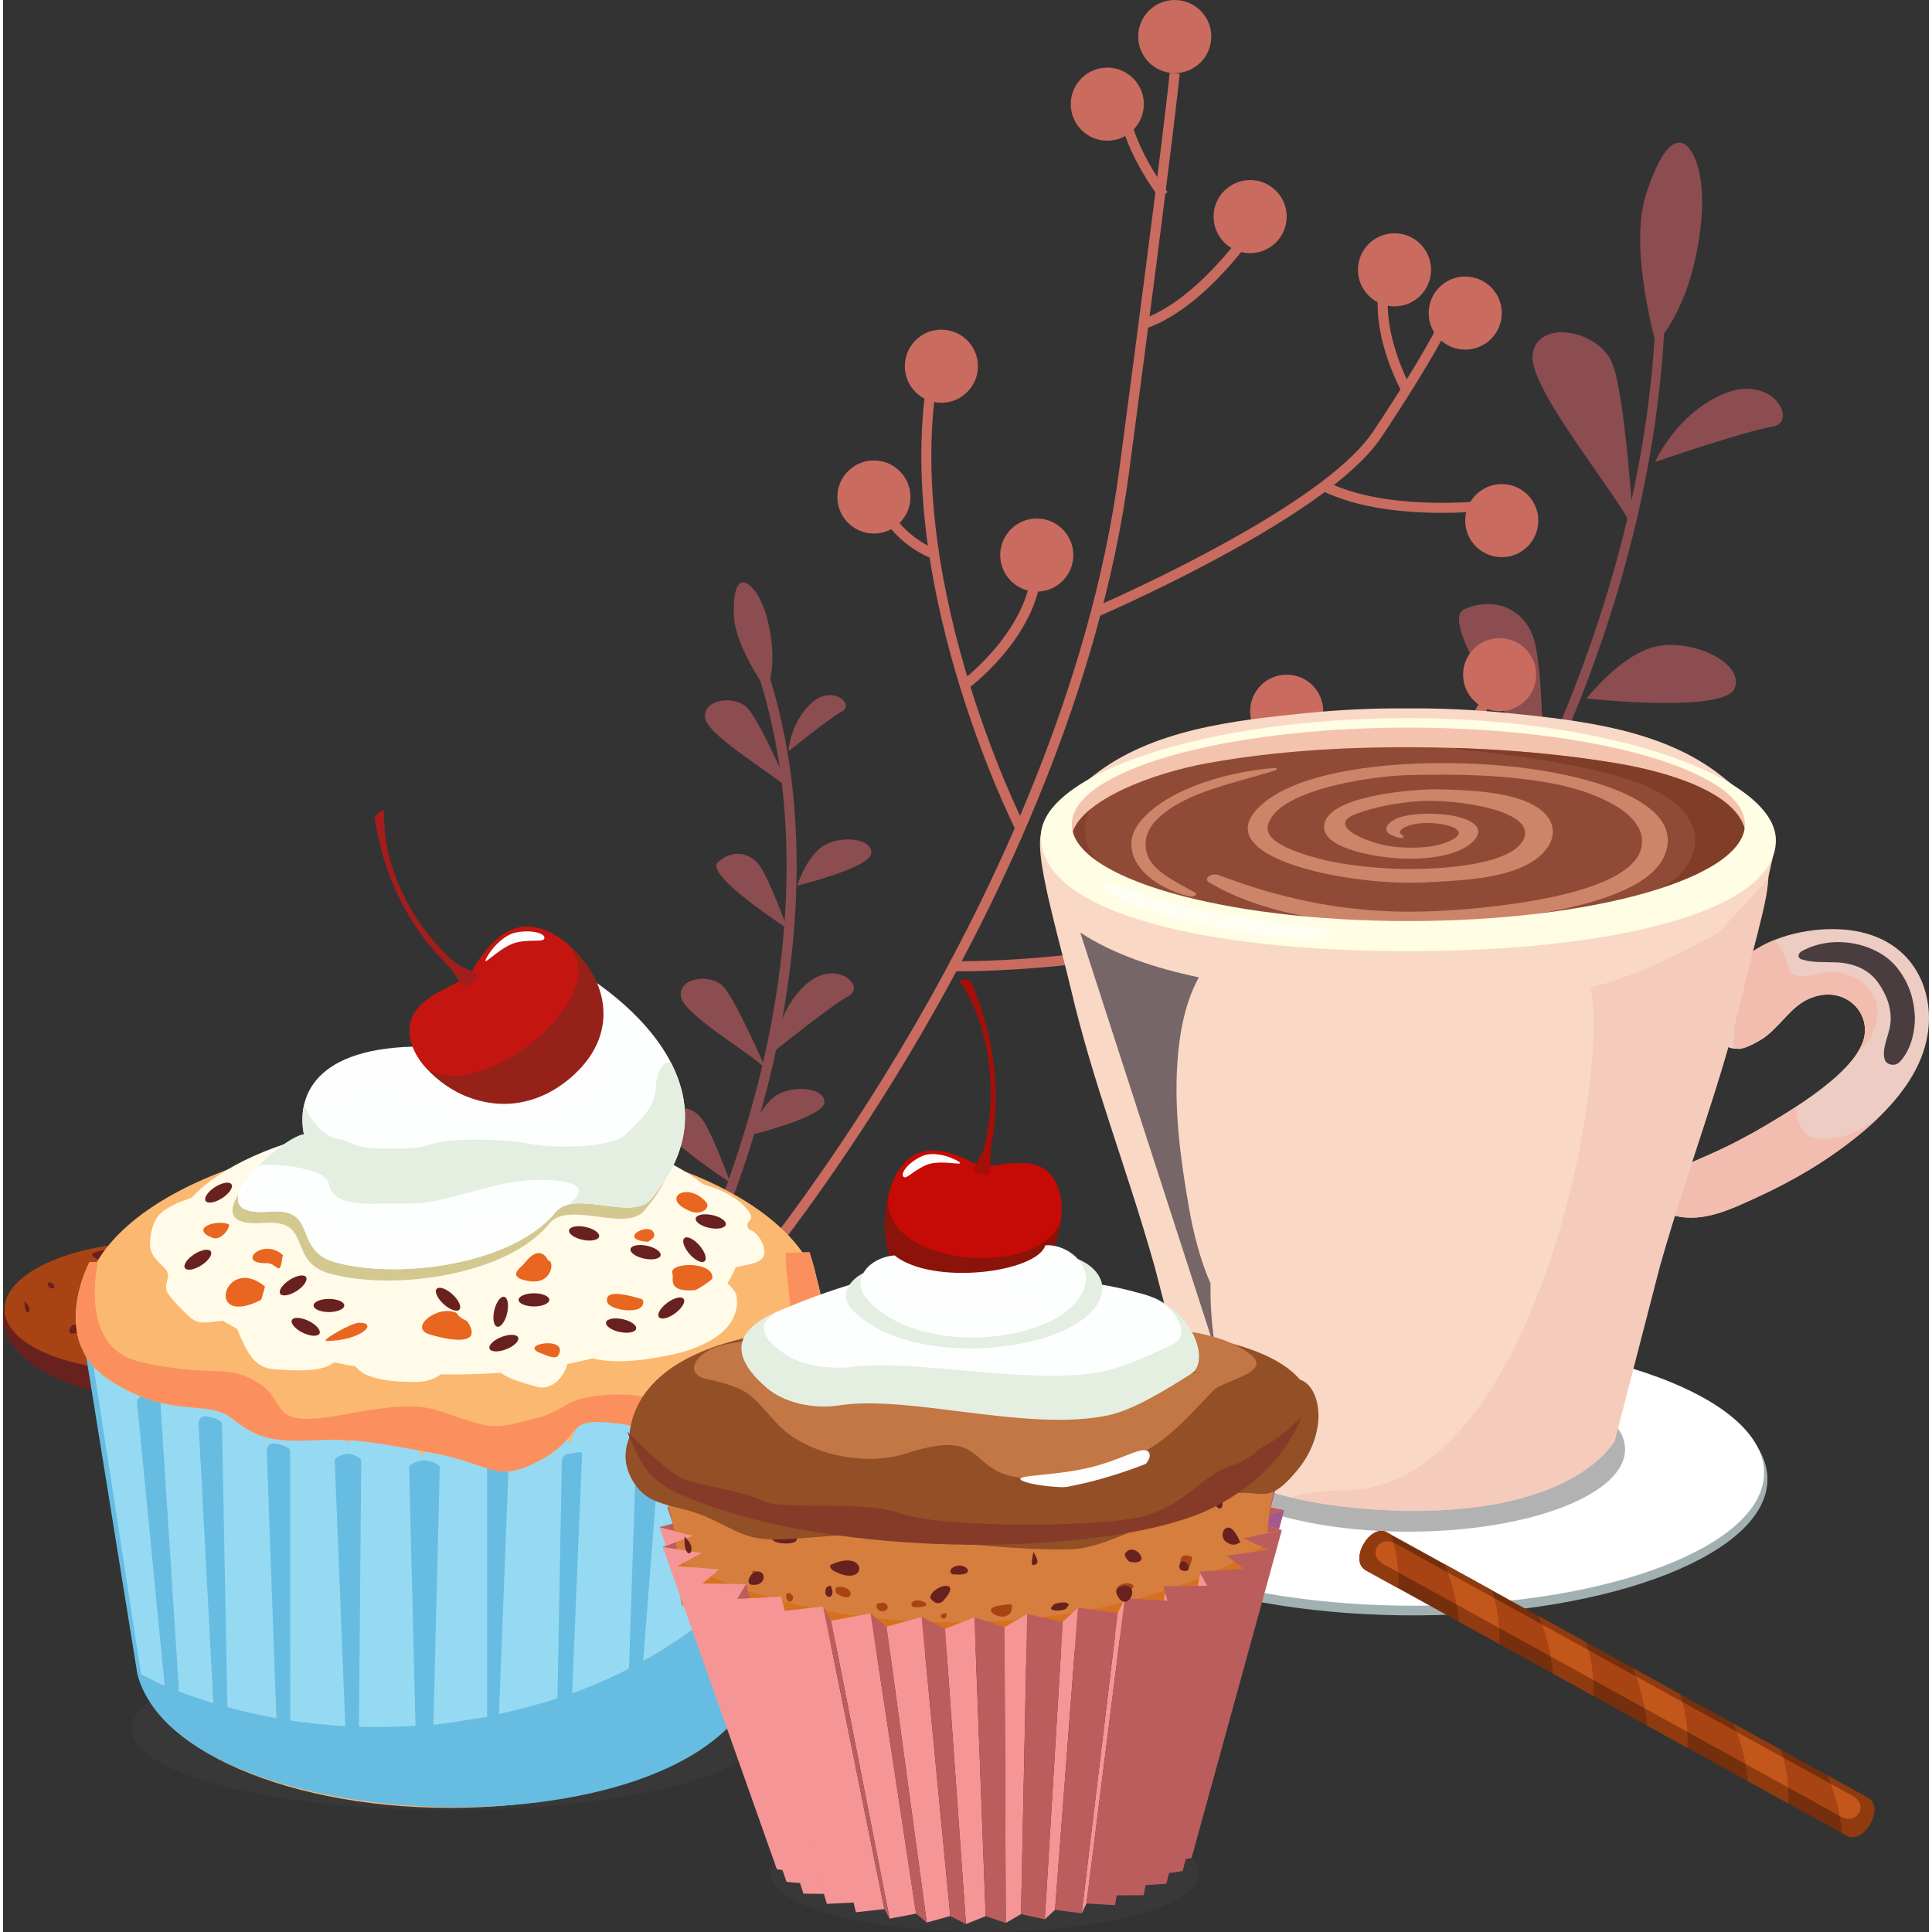 <?xml version="1.0" encoding="UTF-8"?>
<!DOCTYPE svg PUBLIC "-//W3C//DTD SVG 1.1//EN" "http://www.w3.org/Graphics/SVG/1.1/DTD/svg11.dtd">
<!-- Creator: CorelDRAW X8 -->
<svg xmlns="http://www.w3.org/2000/svg" xml:space="preserve" width="187px" height="187px" version="1.1" style="shape-rendering:geometricPrecision; text-rendering:geometricPrecision; image-rendering:optimizeQuality; fill-rule:evenodd; clip-rule:evenodd"
viewBox="0 0 804579 807153"
 xmlns:xlink="http://www.w3.org/1999/xlink">
 <rect x="0" y="0" width="804579" height="807153" fill="#333333" stroke="none"/>
 <defs>
  <style type="text/css">
   <![CDATA[
    .fil22 {fill:#67BCE2}
    .fil19 {fill:#69211F}
    .fil42 {fill:#752F0C}
    .fil41 {fill:#853B28}
    .fil49 {fill:#8C130A}
    .fil43 {fill:#903B0F}
    .fil39 {fill:#934F26}
    .fil46 {fill:#952118}
    .fil23 {fill:#95DAF2}
    .fil48 {fill:#A31D1D}
    .fil34 {fill:#A3598C}
    .fil50 {fill:#A50F08}
    .fil20 {fill:#A84413}
    .fil33 {fill:#BC5D5D}
    .fil44 {fill:#C3561A}
    .fil40 {fill:#C37744}
    .fil47 {fill:#C41511}
    .fil45 {fill:#C60A05}
    .fil35 {fill:#CF7070}
    .fil26 {fill:#D4C891}
    .fil36 {fill:#D6721F}
    .fil37 {fill:#D67E3D}
    .fil38 {fill:#E4622F}
    .fil28 {fill:#E4EFE2}
    .fil30 {fill:#E8661F}
    .fil32 {fill:#F69595}
    .fil21 {fill:#FBB870}
    .fil29 {fill:#FDFDFD}
    .fil27 {fill:#FDFFFF}
    .fil25 {fill:#FFFBE8}
    .fil9 {fill:#493D3F;fill-rule:nonzero}
    .fil18 {fill:#776667;fill-rule:nonzero}
    .fil11 {fill:#793823;fill-rule:nonzero}
    .fil0 {fill:#8C4D50;fill-rule:nonzero}
    .fil12 {fill:#904B36;fill-rule:nonzero}
    .fil3 {fill:#A1B1B1;fill-rule:nonzero}
    .fil1 {fill:#CA6B60;fill-rule:nonzero}
    .fil15 {fill:#CC8569;fill-rule:nonzero}
    .fil6 {fill:#EDCDC3;fill-rule:nonzero}
    .fil7 {fill:#F2BDAF;fill-rule:nonzero}
    .fil10 {fill:#F4C3AE;fill-rule:nonzero}
    .fil8 {fill:#F9D8C6;fill-rule:nonzero}
    .fil31 {fill:#FB905E;fill-rule:nonzero}
    .fil24 {fill:#FBB870;fill-rule:nonzero}
    .fil16 {fill:#FFFDE4;fill-rule:nonzero}
    .fil4 {fill:white;fill-rule:nonzero}
    .fil2 {fill:#3F3F41;fill-opacity:0.4}
    .fil5 {fill:#3F3F41;fill-rule:nonzero;fill-opacity:0.4}
    .fil13 {fill:#793823;fill-rule:nonzero;fill-opacity:0.502}
    .fil51 {fill:#F2BDAF;fill-rule:nonzero;fill-opacity:0.502}
    .fil17 {fill:white;fill-rule:nonzero;fill-opacity:0.502}
    .fil14 {fill:#793823;fill-rule:nonzero;fill-opacity:0.702}
   ]]>
  </style>
 </defs>
 <g id="图层_x0020_1">
  <g id="_1957827207760">
   <g>
    <g>
     <path class="fil0" d="M480700 553671c519,-473 52577,-48359 104655,-124678 30596,-44833 55224,-90577 73205,-135964 22491,-56780 34586,-113158 35944,-167567l-3831 -92c-3053,122205 -60648,231344 -108426,301384 -51830,75973 -103618,123614 -104132,124088l2585 2829z"/>
    </g>
    <g>
     <g>
      <path class="fil0" d="M643357 320068c0,0 -45642,-59976 -32840,-65578 12807,-5602 25457,117 29186,13052 3725,12934 3654,52526 3654,52526z"/>
     </g>
     <g>
      <path class="fil0" d="M536254 487747c0,0 -45642,-59976 -32835,-65583 12807,-5602 25457,117 29181,13057 3730,12934 3654,52526 3654,52526z"/>
     </g>
     <g>
      <path class="fil0" d="M661547 291813c0,0 57935,6335 61909,-4310 3974,-10645 -17447,-20465 -32325,-17544 -14879,2920 -29584,21854 -29584,21854z"/>
     </g>
     <g>
      <path class="fil0" d="M562901 458902c0,0 57935,6334 61909,-4310 3974,-10640 -17448,-20460 -32326,-17539 -14878,2915 -29583,21849 -29583,21849z"/>
     </g>
     <g>
      <path class="fil0" d="M681254 222577c-992,-9358 -44039,-59147 -42268,-74350 1771,-15204 27553,-10396 33221,3348 5669,13743 9047,71002 9047,71002z"/>
     </g>
     <g>
      <path class="fil0" d="M591365 416394c-993,-9357 -44039,-59146 -42269,-74350 1771,-15204 27553,-10400 33222,3343 5668,13744 9047,71007 9047,71007z"/>
     </g>
     <g>
      <path class="fil0" d="M690169 193003c0,0 37740,-12990 48929,-14710 11194,-1720 346,-22174 -19819,-13937 -20160,8233 -29110,28647 -29110,28647z"/>
     </g>
     <g>
      <path class="fil0" d="M601597 405017c0,0 52567,-18094 68158,-20491 15580,-2396 473,-30886 -27609,-19412 -28088,11469 -40549,39903 -40549,39903z"/>
     </g>
     <g>
      <path class="fil0" d="M690525 143652c0,0 -11245,-39749 -4305,-61909 6941,-22159 14996,-28377 20598,-15570 5602,12807 2651,36346 -2860,52867 -5510,16522 -13433,24612 -13433,24612z"/>
     </g>
    </g>
   </g>
   <g>
    <g>
     <path class="fil0" d="M288434 538732l-3714 -1949c173,-341 17890,-34392 30361,-82975 11480,-44741 20745,-111316 -335,-174436l3979 -1328c21416,64122 12033,131598 391,176909 -12598,49031 -30504,83438 -30682,83779z"/>
    </g>
    <g>
     <g>
      <path class="fil0" d="M327644 387915c0,0 -34615,-22338 -29074,-27599 5536,-5261 13102,-4676 17427,1282 4320,5954 11647,26317 11647,26317z"/>
     </g>
     <g>
      <path class="fil0" d="M303791 494026c0,0 -34616,-22338 -29075,-27599 5541,-5261 13108,-4676 17427,1277 4320,5959 11648,26322 11648,26322z"/>
     </g>
     <g>
      <path class="fil0" d="M331740 370004c0,0 30958,-7520 31019,-13728 61,-6208 -12777,-7271 -19880,-3002 -7104,4264 -11139,16730 -11139,16730z"/>
     </g>
     <g>
      <path class="fil0" d="M312120 474243c0,0 30962,-7521 31023,-13734 61,-6207 -12776,-7271 -19880,-3002 -7103,4264 -11143,16736 -11143,16736z"/>
     </g>
     <g>
      <path class="fil0" d="M328988 330753c-2249,-4620 -33639,-22205 -35557,-30346 -1918,-8147 12227,-10472 17697,-4463 5470,6010 17860,34809 17860,34809z"/>
     </g>
     <g>
      <path class="fil0" d="M318842 447097c-2249,-4625 -33639,-22205 -35557,-30352 -1919,-8141 12227,-10471 17697,-4457 5470,6009 17860,34809 17860,34809z"/>
     </g>
     <g>
      <path class="fil0" d="M328067 313896c0,0 16979,-13698 22414,-16664 5434,-2967 -3949,-11459 -12782,-3476 -8828,7984 -9632,20140 -9632,20140z"/>
     </g>
     <g>
      <path class="fil0" d="M321986 439347c0,0 23651,-19081 31217,-23212 7566,-4132 -5501,-15962 -17799,-4844 -12298,11123 -13418,28056 -13418,28056z"/>
     </g>
     <g>
      <path class="fil0" d="M319071 288465c0,0 -13179,-18339 -13734,-31024 -554,-12680 2427,-17371 7689,-11830 5266,5536 8126,18186 8370,27706 239,9515 -2325,15148 -2325,15148z"/>
     </g>
    </g>
   </g>
   <g>
    <g>
     <path class="fil1" d="M315697 531776l-3226 -2687c326,-392 33033,-39877 68168,-100361 32397,-55767 73551,-141306 85625,-232122 18812,-141449 21112,-165969 21132,-166198l4182 376c-20,234 -2315,24704 -21151,166377 -12172,91528 -53595,177631 -86201,233745 -35313,60774 -68203,100473 -68529,100870z"/>
    </g>
    <g>
     <path class="fil1" d="M478395 136915l-1461 -3933c24811,-9225 46584,-43265 46797,-43606l3547 2244c-916,1450 -22760,35582 -48883,45295z"/>
    </g>
    <g>
     <path class="fil1" d="M483173 82817c-692,-906 -16924,-22343 -16924,-39302l4193 0c0,15534 15901,36544 16063,36753l-3332 2549z"/>
    </g>
    <g>
     <path class="fil1" d="M456795 257894l-1649 -3862c596,-254 60037,-25797 95512,-52592 10172,-7678 17453,-14766 21651,-21061 21900,-32875 27960,-46160 28016,-46288l3832 1715c-245,539 -6198,13642 -28357,46899 -4458,6691 -12065,14120 -22613,22083 -35882,27110 -95792,52847 -96392,53106z"/>
    </g>
    <g>
     <path class="fil1" d="M601170 214262c-15626,0 -35119,-1842 -50176,-9265l1858 -3766c24245,11958 61023,8752 71714,7485 2274,-265 2671,1267 2742,1745 107,758 -40,2087 -2254,2453 -615,102 -1806,300 -3653,626l-46 -255c-4869,468 -11998,977 -20185,977z"/>
    </g>
    <g>
     <path class="fil1" d="M584419 163766c-661,-1170 -16099,-28896 -7637,-51773l3938 1460c-7795,21066 7200,47978 7353,48242l-3654 2071z"/>
    </g>
    <g>
     <path class="fil1" d="M422938 346507c-540,-1069 -54068,-107582 -35338,-196540l4106 865c-18425,87523 34437,192713 34972,193767l-3740 1908z"/>
    </g>
    <g>
     <path class="fil1" d="M403836 287142l-2524 -3348c306,-234 30606,-23427 28449,-51738l4188 -315c2325,30616 -28790,54403 -30113,55401z"/>
    </g>
    <g>
     <path class="fil1" d="M389813 233918c-840,-234 -20714,-6014 -28011,-30199l4020 -1211c6635,21997 24932,27319 25115,27370l-1124 4040z"/>
    </g>
    <g>
     <path class="fil1" d="M398921 405790c-2147,0 -3348,-30 -3450,-30l107 -4198c946,25 94530,2066 155299,-33201 14029,-8141 25370,-17733 33710,-28520 31217,-40355 34539,-50445 34677,-52816 -255,71 -550,183 -779,300l-1954 -3709c1817,-967 4488,-1451 6020,366 1781,2122 5495,6533 -34646,58429 -8671,11214 -20425,21167 -34921,29583 -55106,31980 -136402,33796 -154063,33796z"/>
    </g>
    <g>
     <path class="fil1" d="M594560 388052c-16211,0 -32982,-3831 -44202,-16481l3140 -2783c25950,29263 87320,6564 87935,6330l1481 3923c-1567,595 -24337,9011 -48354,9011z"/>
    </g>
    <g>
     <path class="fil1" d="M502681 392306l-2193 -3577c351,-214 35155,-22037 37409,-60734 1384,-23701 -1028,-27975 -1699,-28692 -143,91 -326,254 -438,391l-3297 -2595c839,-1078 2859,-2671 5124,-1821 3109,1165 6070,5999 4498,32962 -2382,40925 -37893,63140 -39404,64066z"/>
    </g>
    <g>
     <g>
      <path class="fil1" d="M504767 15270c0,8431 -6838,15270 -15270,15270 -8431,0 -15270,-6839 -15270,-15270 0,-8431 6839,-15270 15270,-15270 8432,0 15270,6839 15270,15270z"/>
     </g>
     <g>
      <path class="fil1" d="M476594 43515c0,8431 -6839,15270 -15270,15270 -8432,0 -15270,-6839 -15270,-15270 0,-8431 6838,-15270 15270,-15270 8431,0 15270,6839 15270,15270z"/>
     </g>
     <g>
      <path class="fil1" d="M536269 90495c0,8431 -6839,15270 -15270,15270 -8431,0 -15270,-6839 -15270,-15270 0,-8431 6839,-15265 15270,-15265 8431,0 15270,6834 15270,15265z"/>
     </g>
     <g>
      <path class="fil1" d="M407271 152994c0,8432 -6839,15270 -15270,15270 -8431,0 -15270,-6838 -15270,-15270 0,-8431 6839,-15265 15270,-15265 8431,0 15270,6834 15270,15265z"/>
     </g>
     <g>
      <path class="fil1" d="M379082 207632c0,8432 -6839,15270 -15270,15270 -8431,0 -15265,-6838 -15265,-15270 0,-8431 6834,-15265 15265,-15265 8431,0 15270,6834 15270,15265z"/>
     </g>
     <g>
      <path class="fil1" d="M447122 231898c0,8432 -6838,15270 -15270,15270 -8431,0 -15265,-6838 -15265,-15270 0,-8431 6834,-15270 15265,-15270 8432,0 15270,6839 15270,15270z"/>
     </g>
     <g>
      <path class="fil1" d="M596580 112726c0,8426 -6838,15265 -15270,15265 -8431,0 -15270,-6839 -15270,-15265 0,-8432 6839,-15270 15270,-15270 8432,0 15270,6838 15270,15270z"/>
     </g>
     <g>
      <path class="fil1" d="M626123 130799c0,8432 -6839,15270 -15270,15270 -8431,0 -15265,-6838 -15265,-15270 0,-8431 6834,-15265 15265,-15265 8431,0 15270,6834 15270,15265z"/>
     </g>
     <g>
      <path class="fil1" d="M641393 217509c0,8426 -6839,15264 -15270,15264 -8432,0 -15270,-6838 -15270,-15264 0,-8432 6838,-15270 15270,-15270 8431,0 15270,6838 15270,15270z"/>
     </g>
     <g>
      <path class="fil1" d="M640497 281865c0,8431 -6839,15270 -15270,15270 -8431,0 -15265,-6839 -15265,-15270 0,-8431 6834,-15265 15265,-15265 8431,0 15270,6834 15270,15265z"/>
     </g>
     <g>
      <path class="fil1" d="M551539 297135c0,8431 -6839,15270 -15270,15270 -8431,0 -15270,-6839 -15270,-15270 0,-8431 6839,-15270 15270,-15270 8431,0 15270,6839 15270,15270z"/>
     </g>
     <g>
      <path class="fil1" d="M657446 378023c0,8427 -6838,15270 -15270,15270 -8431,0 -15270,-6843 -15270,-15270 0,-8431 6839,-15270 15270,-15270 8432,0 15270,6839 15270,15270z"/>
     </g>
    </g>
   </g>
   <path class="fil2" d="M499735 782679c0,13514 -40080,24474 -89523,24474 -49443,0 -89528,-10960 -89528,-24474 0,-13520 40085,-24475 89528,-24475 49443,0 89523,10955 89523,24475z"/>
   <path class="fil2" d="M318592 722271c0,18765 -59309,33979 -132473,33979 -73169,0 -132478,-15214 -132478,-33979 0,-18766 59309,-33975 132478,-33975 73164,0 132473,15209 132473,33975z"/>
   <g>
    <g>
     <path class="fil3" d="M440808 618597c1190,31471 68478,56678 150307,56277 81820,-392 147174,-26241 145988,-57712 -1191,-31476 -68473,-56678 -150302,-56276 -81820,392 -147179,26235 -145993,57711z"/>
     <path class="fil4" d="M442695 615885c1161,30743 67695,55340 148604,54948 80908,-391 145555,-25624 144395,-56368 -1166,-30738 -67695,-55345 -148603,-54953 -80909,397 -145556,25630 -144396,56373z"/>
     <path class="fil5" d="M496265 605887c722,19035 41907,34259 91986,34015 50079,-244 90093,-15860 89375,-34891 -717,-19025 -41902,-34259 -91981,-34015 -50083,245 -90098,15866 -89380,34891z"/>
    </g>
    <g>
     <g>
      <path class="fil6" d="M803943 432743c-2188,12832 -10248,24388 -20710,34447 -6345,6091 -13565,11647 -20923,16619 -1175,783 -2360,1572 -3556,2330 -3491,2239 -7093,4371 -10757,6381 -1201,666 -2412,1323 -3623,1959 -1277,666 -2559,1333 -3852,1989 -1251,626 -2518,1252 -3770,1852 -1282,626 -2575,1227 -3867,1822 -214,107 -412,204 -626,295 -10670,4905 -21762,10167 -33231,7648 -8116,-1771 -10090,-9261 -4305,-15041 10,-31 25,-31 51,-56 722,-931 1496,-1827 2371,-2676 1521,-1334 3933,-2855 5948,-3705 3674,-1547 7337,-3175 10981,-4788 7953,-3541 15600,-7622 22973,-12003 1359,-814 2850,-1705 4422,-2666 733,-438 1481,-906 2239,-1374 478,-305 972,-611 1465,-916 789,-494 1572,-1002 2387,-1521 66,-41 132,-82 198,-123 478,-315 972,-625 1465,-941l0 -15c9678,-6345 20282,-14380 25427,-22389 748,-1144 1373,-2289 1852,-3439 269,-570 478,-1145 651,-1715 97,-295 188,-590 254,-880 67,-280 133,-560 189,-840 2198,-11688 -10248,-22373 -24332,-15143 -7226,3710 -11780,12314 -19046,16634 -224,132 -493,295 -799,468 -3689,2102 -6676,3079 -9062,3185 -13565,652 -6956,-27161 789,-35740 132,-147 264,-295 397,-427 3877,-3933 8904,-6996 14420,-9225 6981,-2809 14751,-4300 21961,-4544 33557,-1145 45692,23030 42019,44538z"/>
     </g>
     <g>
      <path class="fil7" d="M783233 467190c-6345,6091 -13565,11647 -20923,16619 -1175,783 -2360,1572 -3556,2330 -3491,2239 -7093,4371 -10757,6381 -1201,666 -2412,1323 -3623,1959 -1277,666 -2559,1333 -3852,1989 -1251,626 -2518,1252 -3770,1852 -1282,626 -2575,1227 -3867,1822 -214,107 -412,204 -626,295 -10670,4905 -21762,10167 -33231,7648 -8116,-1771 -10090,-9261 -4305,-15041 10,-31 25,-31 51,-56 722,-931 1496,-1827 2371,-2676 1521,-1334 3933,-2855 5948,-3705 3674,-1547 7337,-3175 10981,-4788 7953,-3541 15600,-7622 22973,-12003 1359,-814 2850,-1705 4422,-2666 733,-453 1481,-906 2239,-1374 478,-305 972,-611 1465,-916 789,-494 1572,-1002 2387,-1521 66,-41 132,-82 198,-123 478,-315 972,-636 1465,-956l0 15c-147,3531 586,6874 2611,9673 911,1267 1949,2213 3093,2916 3985,1109 8834,1012 13739,-11 4879,-1720 9983,-4666 14567,-7663z"/>
     </g>
     <g>
      <path class="fil7" d="M774650 439871c-16,16 -26,26 -41,41 763,-1160 1399,-2320 1893,-3480 254,-570 478,-1145 651,-1715 97,-295 188,-590 254,-880 67,-280 133,-560 189,-840 2198,-11688 -10248,-22373 -24332,-15143 -7226,3710 -11780,12314 -19046,16634 -224,132 -493,295 -799,468 -2305,1359 -6742,3781 -9062,3185 -117,-15 -224,-56 -331,-96 -2264,-957 -641,-4570 -773,-6437 -519,-7449 -641,-13962 717,-21625 362,-1974 591,-4758 1176,-7582 132,-147 264,-295 397,-427 3877,-3933 8904,-6996 14420,-9225 2401,2056 3836,5414 4625,7678 1481,4239 1038,7500 7821,7393 4065,-66 7993,-1928 12125,-1770 8238,305 14675,4971 17448,11046 3007,6544 -56,17194 -7332,22775z"/>
     </g>
     <g>
      <path class="fil8" d="M737470 367114c-321,5180 -1440,10380 -2651,15377 -2478,10314 -5318,20587 -7730,30926 -9260,39445 -22744,72748 -34926,115672l-18841 72783c0,0 -14899,29385 -84099,29385 0,0 -26709,269 -51133,-5597 -17244,-4132 -33353,-11312 -38167,-23788l-18842 -72783c-12181,-42924 -25665,-76227 -34915,-115672 -2422,-10339 -5262,-20612 -7740,-30926 -1852,-7704 -6182,-25213 -5052,-33074 1959,-13621 11275,-16751 22124,-25350 24464,-19376 58927,-23116 88866,-26143 14034,-1425 28149,-2076 42258,-1975 14110,-101 28235,550 42269,1975 29944,3027 64392,6767 88856,26143 10849,8599 20165,15728 22124,29344 397,2758 -2213,10905 -2401,13703z"/>
     </g>
     <g>
      <path class="fil9" d="M751310 397476c13672,-7678 31705,-3160 39571,6340 4854,5856 7276,12517 7765,19936 402,6146 -1272,14807 -6386,19997 -1954,1984 -5424,1048 -6091,-947 -1516,-4554 1695,-10125 2280,-14878 809,-6462 -1562,-12517 -5307,-17671 -3669,-5053 -9754,-7847 -17066,-8187 -5216,-240 -10080,264 -14894,-1329 -1577,-524 -1267,-2478 128,-3261z"/>
     </g>
     <g>
      <g>
       <g>
        <g>
         <path class="fil10" d="M734880 344303c686,3420 5098,8737 3617,11571 -600,1165 -8477,-2117 -9042,-3312 -2310,-4875 -4930,-9348 -12272,-13087 -8004,-4081 -19163,-6630 -30021,-8513 -24541,-4259 -51499,-5653 -77439,-6223 -30158,-667 -59146,432 -88073,4936 -15606,2427 -30494,5927 -44415,10049 -6661,1974 -12762,4289 -17845,7139 -4966,2788 -5271,5739 -5633,9189 -234,2310 -9179,3643 -11662,1308 0,0 -17570,-55223 156958,-55223 0,0 128276,4661 135827,42166z"/>
        </g>
        <path class="fil11" d="M468030 329949c10355,-4788 23406,-8492 34453,-10537 24495,-4519 51351,-6559 76975,-6763 32382,-259 63161,1517 93803,6569 23090,3806 50007,12192 54342,27248 4224,14705 -12832,25635 -32951,33257 -36158,13703 -84659,18776 -127334,16923 -24119,-1043 -47866,-4416 -69033,-11194 -16975,-5449 -34438,-11891 -45143,-21355 -15026,-13291 -3735,-25533 14888,-34148z"/>
        <path class="fil12" d="M468630 329441c10360,-4789 22806,-8437 33853,-10472 24495,-4529 51351,-6569 76975,-6768 32382,-264 63161,1512 93803,6564 23090,3811 50007,12192 54342,27253 4224,14705 -12832,25630 -32951,33257 -36158,13698 -84659,18771 -127334,16924 -24119,-1048 -47866,-4417 -69033,-11205 -16975,-5439 -34438,-11886 -45143,-21350 -15026,-13296 -3130,-25594 15488,-34203z"/>
        <path class="fil13" d="M453691 354195c8040,17860 42228,25726 63161,35292 682,311 890,753 972,1135 -6701,-1445 -13230,-3150 -19539,-5170 -16975,-5449 -34438,-11891 -45143,-21355 -10676,-9449 -8274,-18445 987,-25915 -2733,5124 -2906,10528 -438,16013z"/>
        <path class="fil14" d="M694652 379723c-33634,12746 -77948,18017 -118313,17208 13652,-1114 25045,-2559 39821,-4330 36132,-4315 65832,-14618 79942,-23752 12873,-8334 19091,-27741 -9408,-40248 -17316,-7602 -47596,-12370 -78538,-15591 -285,-25 -1323,-478 -1582,-544 22551,717 45372,2717 67251,6330 23096,3806 49443,12614 53778,27670 4224,14705 -12832,25635 -32951,33257z"/>
        <g>
         <g>
          <path class="fil15" d="M507947 365633c21041,7959 42986,13607 68361,14960 14639,778 29604,-81 43989,-1649 25935,-2834 66773,-10135 64331,-28967 -1511,-11683 -21025,-19738 -38386,-22867 -18954,-3424 -39480,-3816 -59253,-3277 -17723,489 -56617,6936 -58658,21676 -860,6228 11688,10543 20028,12843 9560,2646 20851,3974 31369,4503 16649,830 48506,-687 55065,-11382 7877,-12848 -28565,-17997 -44232,-16695 -8859,733 -17453,2366 -24999,5129 -13586,4966 4615,12136 13224,13520 5537,890 11495,931 17097,264 6360,-763 18231,-5144 8706,-8518 -4208,-1490 -11342,-1791 -15855,-671 -2575,636 -5083,1699 -5195,3338 -46,692 2264,1343 1338,2030 -885,667 -3129,-316 -3959,-611 -5876,-2127 -2223,-6294 2718,-7830 4564,-1420 10517,-1624 15585,-1374 10787,534 21467,4411 15214,11153 -6243,6747 -21356,8274 -33506,7241 -11897,-1008 -28230,-4763 -28988,-12283 -1415,-14013 39373,-16593 47249,-16405 14472,351 32871,1074 42594,8111 9317,6752 6493,16521 -3521,22485 -11489,6844 -29318,7571 -45092,8324 -30560,1481 -93375,-10553 -66738,-33048 20308,-17158 73516,-19402 109932,-14659 31304,4086 67619,15794 57366,37281 -7750,16222 -43536,22832 -68972,25844 -41597,4925 -90047,3017 -120892,-15458 -2560,-1537 799,-4249 4080,-3008z"/>
         </g>
         <g>
          <path class="fil15" d="M474675 343749c9693,-12492 33033,-21010 56465,-22913 895,-76 1572,596 661,886 -18063,5754 -36198,8797 -48242,19198 -6019,5210 -7749,11438 -4981,17422 2809,6060 11647,10258 19218,14446 1659,915 -432,2188 -2310,1704 -19946,-5098 -29680,-19315 -20811,-30743z"/>
         </g>
        </g>
       </g>
      </g>
      <g>
       <g>
        <path class="fil16" d="M587106 300010c-84796,0 -153534,23284 -153534,49478 0,31980 68738,47896 153534,47896 84791,0 153534,-16267 153534,-46323 0,-26195 -68743,-51051 -153534,-51051zm0 84791l0 0c-77673,0 -140625,-18099 -140625,-40411 0,-22327 62952,-40416 140625,-40416 77662,0 140619,18089 140619,40416 0,22312 -62957,40411 -140619,40411z"/>
       </g>
      </g>
      <g>
       <path class="fil17" d="M539434 386389c0,0 12675,875 15310,3002 2641,2127 -8843,4701 -33750,656 -24912,-4050 -53478,-11189 -59955,-18135 -6478,-6940 4722,-1679 19396,3425 14675,5103 58999,11052 58999,11052z"/>
      </g>
     </g>
     <g>
      <path class="fil18" d="M504442 536223c-4269,-9876 -7012,-20409 -8971,-31527 -3501,-19854 -6228,-40258 -4890,-60449 814,-12237 3053,-25115 8971,-35928 -18420,-3857 -35954,-9769 -49540,-18725l56842 175739c0,0 -2621,-11886 -2412,-29110z"/>
     </g>
    </g>
   </g>
   <g>
    <path class="fil19" d="M61125 522011c-33887,250 -61247,13413 -61120,29421 137,15992 27787,32458 61675,32219 33898,-249 61192,-17097 61054,-33110 -127,-15992 -27705,-28758 -61609,-28530z"/>
    <path class="fil20" d="M61237 518943c-33424,636 -60581,13148 -60642,27945 -56,14812 26989,26296 60408,25650 33425,-631 60586,-13148 60642,-27945 72,-14812 -26983,-26286 -60408,-25650z"/>
    <path class="fil19" d="M112334 554261c-1481,371 -2213,2570 -972,3969 1771,1994 2870,1129 3740,1140 81,-316 -580,-5664 -2768,-5109zm-14665 -13057l0 0c-1485,367 -2213,2565 -971,3964 1770,1995 2869,1130 3740,1140 76,-315 -581,-5663 -2769,-5104zm-68620 12446l0 0c-1328,769 -2117,3272 -422,3420 4874,442 3994,-5480 422,-3420zm45744 -5525l0 0c-16,142 1964,3139 4101,574 5200,-6258 -3486,-4197 -4101,-574zm38869 -3059l0 0c51,-630 -2025,-402 -2376,942 -514,2035 1938,4503 2376,-942zm-32835 -5408l0 0c-600,554 -305,1608 367,1658 8227,667 2895,-4635 -367,-1658zm15830 20887l0 0c-412,458 -646,1516 20,1949 3689,2396 2086,-4330 -20,-1949zm-14410 -7174l0 0c-595,534 387,2508 687,2651 6472,3195 2834,-5842 -687,-2651zm-1944 9102l0 0c-1002,-585 -3780,-615 -3572,1308 687,6488 6930,646 3572,-1308zm-44207 -1572l0 0c-1007,-585 -3780,-615 -3572,1308 687,6487 6931,651 3572,-1308zm22460 891l0 0c-87,20 -631,341 -738,412 -1913,1145 2860,2325 3765,1735 2784,-1817 -1918,-2341 -3027,-2147zm-12487 -22592l0 0c-941,453 341,1608 692,1791 10121,5190 9887,-6905 -692,-1791zm-8594 -15540l0 0c-936,453 341,1608 692,1786 10121,5190 9887,-6905 -692,-1786zm37618 7861l0 0c-942,453 336,1608 687,1786 10120,5190 9886,-6904 -687,-1786zm-39638 10935l0 0c-112,51 -427,336 -661,504 -2845,2071 6584,2931 6594,651 25,-2900 -4401,-1959 -5933,-1155zm10528 2794l0 0c-10,-11 -1176,422 -1293,758 -1145,3592 3501,3373 1293,-758zm-24877 -8757l0 0c138,152 713,1943 -142,1847 -1308,-153 -1817,-641 -1822,-641 -336,-993 -549,-204 -361,-1868 829,-35 1745,-5 2325,662zm83300 -2081l0 0c-35,-92 -936,3877 -101,3806 2656,-214 351,-3140 101,-3806zm789 -9307l0 0c-36,-91 -936,3872 -102,3801 2661,-209 351,-3139 102,-3801zm-44746 1557l0 0c-31,-86 -937,3877 -97,3811 2656,-219 351,-3144 97,-3811zm-51499 18221l0 0c306,6610 4626,2371 -142,-1384 198,158 127,1115 142,1384z"/>
   </g>
   <g>
    <g>
     <path class="fil21" d="M339215 554765l-24342 144756 96 3109 -697 3058 -1216 3002 -1648 2951 -2005 2885 -2305 2819 -2605 2743 -2880 2687 -3140 2605 -3394 2513 -3643 2433 -3887 2350 -4101 2254 -4331 2158 -4538 2061 -4737 1943 -4941 1847 -5124 1730 -5307 1618 -5470 1496 -5628 1364 -5795 1242 -5933 1114 -6081 982 -6192 834 -6320 692 -6452 545 -6533 402 -6640 234 -6727 86 -6727 -86 -6625 -234 -6543 -402 -6437 -545 -6330 -692 -6202 -834 -6065 -982 -5933 -1114 -5796 -1242 -5633 -1364 -5480 -1496 -5291 -1618 -5135 -1730 -4930 -1847 -4742 -1943 -4539 -2061 -4330 -2158 -4106 -2254 -3873 -2350 -3658 -2433 -3394 -2513 -3150 -2605 -2885 -2687 -2615 -2743 -2341 -2819 -2050 -2885 -1761 -2951 -1460 -3002 -1150 -3058 153 -3109 -22384 -144756 0 10c-2493,-2493 -1786,-5012 -1786,-7571 0,-40829 69170,-73933 155101,-73933 85926,0 153503,33104 153503,73933 0,2559 4580,5078 -2890,7571l0 -10z"/>
    </g>
    <g>
     <g>
      <g>
       <path class="fil22" d="M341708 554765l-25589 144756c-20689,77357 -241118,70580 -259995,0l-23330 -144756 0 10 254 -92c2651,-2732 6183,-4253 9933,-3989 8436,601 15366,9948 15626,21025 2839,-3852 6935,-6106 11443,-5791 7923,560 14492,8859 15459,19066 2849,-4651 7301,-7459 12303,-7113 7571,534 13886,8141 15275,17722 3048,-5302 8243,-8563 14125,-8151 7744,544 14288,7296 16318,16028 2768,-6640 8569,-10950 15270,-10477 7760,550 14298,7307 16339,16054 2778,-7775 8487,-13098 15071,-13098 6584,0 12298,5323 15082,13098 2035,-8747 8573,-15504 16323,-16054 6711,-473 12512,3837 15270,10477 2040,-8732 8579,-15484 16333,-16028 5877,-412 11062,2849 14105,8151 1399,-9581 7709,-17188 15275,-17722 5012,-346 9454,2462 12308,7113 972,-10207 7511,-18506 15438,-19066 4498,-315 8569,1939 11398,5791 280,-11077 7134,-20424 15570,-21025 2142,-147 3603,285 5485,1196 -132,967 1400,1928 -1089,2885l0 -10z"/>
      </g>
     </g>
    </g>
    <g>
     <path class="fil23" d="M339215 554765l-8965 47646c-3511,6289 -6641,12350 -11190,18155l8905 -34264c214,-1639 -4671,-2977 -6259,-2977 -1577,0 -2946,1338 -3154,2977l-5450 42370c-5460,6060 -11454,41164 -17982,46512l7617 -80512c107,-1638 -5083,-2971 -6670,-2971 -1578,0 -2977,1333 -3089,2971l-3933 85300c-6752,5058 -13983,9734 -21625,13977l6843 -87935c87,-1628 -5154,-2972 -6726,-2972 -1593,0 -2957,1344 -3033,2972l-3002 91090c-7561,3883 -15504,7353 -23757,10375l4126 -100056c46,-1638 -3902,-51 -5490,-51 -1577,0 -2900,1334 -2941,2972l-1842 99171c-7775,2600 -16944,4803 -24419,6594l3995 -103068c0,-1634 -4895,-2967 -6488,-2967 -1577,0 -2488,1333 -2488,2967l0 104238c-9963,1476 -14949,2585 -22419,3292l2666 -107530c0,-1634 -4818,-2967 -6411,-2967 -1582,0 -6401,1333 -6401,2967l2666 107968c-4976,331 -10370,509 -15712,509 -2667,0 -5262,-41 -7913,-127l947 -111047c-41,-1638 -4020,-2972 -5597,-2972 -1588,0 -5516,1334 -5475,2972l4421 110792c-7810,-432 -15478,-1231 -22999,-2376l-50 -112746c-82,-1628 -5435,-2972 -7027,-2972 -1588,0 -2814,1344 -2738,2972l4010 111789c-6966,-1241 -13795,-2773 -20445,-4579l-2285 -118552c-112,-1638 -5500,-2971 -7088,-2971 -1587,0 -2788,1333 -2676,2971l6162 116863c-4946,-1496 -9795,-3140 -14532,-4941 117,-377 163,-794 101,-1237l-7652 -119055c-214,-1639 -5679,-2977 -7261,-2977 -1583,0 -2712,1338 -2499,2977l11515 117997c-3684,-1521 -6314,-3129 -9851,-4829l-22368 -144705 0 10 -992 -92c2646,-2732 5561,-4253 9312,-3989 8431,601 15051,9948 15310,21025 2839,-3852 6778,-6106 11286,-5791 7928,560 14415,8859 15382,19066 2854,-4651 7266,-7459 12268,-7113 7571,534 13865,8141 15259,17722 3048,-5302 8228,-8563 14105,-8151 7755,544 14288,7296 16318,16028 2768,-6640 8564,-10950 15270,-10477 7755,550 14293,7307 16334,16054 2778,-7775 8487,-13098 15076,-13098 6579,0 12293,5323 15077,13098 2035,-8747 8573,-15504 16323,-16054 6711,-473 12512,3837 15270,10477 2040,-8732 8579,-15484 16333,-16028 5877,-412 11062,2849 14105,8151 1399,-9581 7709,-17188 15275,-17722 5012,-346 9454,2462 12308,7113 972,-10207 7511,-18506 15438,-19066 4498,-315 8569,1939 11398,5791 280,-11077 7134,-20424 15570,-21025 2142,-147 2356,285 4239,1196 -133,967 5134,1928 -2336,2885l0 -10z"/>
    </g>
    <g>
     <path class="fil24" d="M343489 559812c163,17300 -11647,7465 -25395,17819 -13754,10355 -14237,2305 -24536,17056 -10314,14767 -13687,2906 -37007,0 -23320,-2890 -12990,4905 -31914,15235 -18908,10324 -20058,1664 -45616,-3002 -25543,-4661 -32005,-5969 -49316,-5211 -17300,763 -23401,-783 -34091,-9113 -10686,-8329 -25289,667 -51117,-16018 -25813,-16684 -8380,-49321 -8380,-49321l3439 -40 287478 -3877 9912 -133c0,0 6396,19310 6543,36605z"/>
    </g>
    <g>
     <path class="fil25" d="M85982 495430c-2890,4219 -9551,5552 -13993,7551 -7108,3552 -9327,6218 -10436,13993 -891,6437 1552,8436 5551,12436 3776,3775 443,5332 1109,9551 443,2218 7333,9102 9551,11102 4442,4000 8442,2000 13769,1776 4885,-219 5775,2000 7332,5999 3109,6884 5994,13545 14212,14212 6884,447 15102,1114 21544,-886 2442,-890 5332,-3556 7993,-3109 3333,443 5557,4661 8442,5994 6218,2890 14216,3333 21101,3333 5108,0 9327,-1333 13102,-5332 891,-886 4442,-3109 4885,-3995 890,-1557 224,-5332 224,-7108 0,-7551 -891,-14435 -3109,-21768 4661,4442 7993,9108 10660,15107 2442,5328 3999,12212 7327,16654 3557,4890 12441,6885 17768,8442 5333,1552 10441,-2885 12217,-7999 1557,-3994 224,-8436 2000,-12212 3994,2666 5327,7551 10436,8660 9332,2000 21325,224 30209,-1552 11545,-2223 30204,-8884 28647,-24210 -443,-4665 -7327,-6884 -4661,-10217 4218,-4885 18211,-1557 15987,-10660 -666,-2442 -1994,-4666 -3775,-6218 -1333,-1333 -2661,-666 -3109,-2890 -219,-1552 1333,-1999 1557,-3327 0,-2224 -1776,-3557 -3109,-5109 -8441,-8218 -21986,-10660 -33318,-10884l-190113 2666z"/>
    </g>
    <g>
     <path class="fil25" d="M188643 574217c65511,0 118938,-24006 118938,-53442 0,-29431 -53427,-53442 -118938,-53442 -65502,0 -118929,24011 -118929,53442 0,29436 53427,53442 118929,53442z"/>
    </g>
    <g>
     <path class="fil26" d="M277026 492225c-2228,4447 -5231,8970 -9138,13555 -7948,9301 -31614,-4519 -39745,5480 -17407,21376 -64326,28194 -91431,20887 -18521,-4981 -6829,-22938 -27675,-21228 -14685,1196 -15285,-4819 -10620,-11973 -1348,4834 1624,8177 12925,7256 20892,-1704 9179,16242 27731,21239 27166,7296 74192,488 91630,-20898 8156,-10003 31862,3827 39820,-5470 2545,-2976 4682,-5928 6503,-8848z"/>
    </g>
    <g>
     <path class="fil27" d="M125665 473907c-3368,-17595 6467,-38101 53844,-36595 38758,1231 48894,-35888 49703,-36407 3424,-2152 88871,44579 41311,100168 -7958,9297 -31664,-4533 -39820,5470 -17438,21386 -64464,28194 -91630,20898 -18552,-4997 -6839,-22943 -27731,-21239 -33140,2702 5302,-31196 14323,-32295z"/>
    </g>
    <g>
     <path class="fil28" d="M125665 473907c-794,-4132 -850,-8426 132,-12558 2484,6620 7755,13011 13444,14227 6614,1414 7632,4193 18089,4193 7230,0 14832,585 21706,-1771 8508,-2911 32550,-2076 41215,-132 8014,1786 34087,2111 40065,-4102 4941,-5129 11719,-10542 12248,-18292 315,-4757 1119,-11413 6299,-11835 8574,16389 9759,36259 -8340,57436 -6543,7638 -23711,-325 -34147,2132 4473,-3903 8854,-8986 -6951,-10100 -15951,-1130 -26973,3287 -41932,7022 -12477,3129 -13499,2697 -26591,2697 -7857,0 -23127,1648 -24780,-8152 -1186,-6940 -21163,-8095 -26744,-8095 -565,0 -1649,259 -2829,595 6645,-6752 15392,-12812 19116,-13265z"/>
    </g>
    <path class="fil29" d="M232509 407856c22658,21747 -10100,43484 -43322,41653 -14069,-779 -21564,-2885 -37373,-2885 -12034,0 -17723,6808 -21218,10609 -46,-2982 8385,-14314 24851,-15082 13993,-656 19890,92 35185,-2005 19163,-2641 39429,-11764 41877,-32290z"/>
    <path class="fil29" d="M244069 433913c17733,23533 -18429,36997 -50384,29334 -13529,-3241 -20404,-6477 -35780,-9347 -11709,-2178 -18598,2864 -22740,5622 539,-2666 10965,-11265 27151,-8965 13754,1954 19325,3699 34621,4595 19172,1124 40686,-3354 47132,-21239z"/>
    <path class="fil29" d="M133822 508970c-5333,18450 41520,26368 90820,-5175 -22327,11622 -80959,21244 -90820,5175z"/>
    <path class="fil29" d="M108945 502244c-9113,768 -12878,-6549 2824,-14131 -5801,3445 -10721,12543 -2824,14131z"/>
    <path class="fil30" d="M109388 537409c-16954,-13693 -25610,17641 -1644,5698 265,-122 1705,-5642 1644,-5698zm25680 22810l0 0c14181,0 22124,-7602 13698,-7602 -3226,0 -16384,7602 -13698,7602zm96795 6147l0 0c5322,-8701 -18476,-4676 -6412,-717 952,305 5328,2483 6412,717zm-4061 -39689l0 0c-3256,-6197 -7658,-2004 -10197,1334 -1119,1475 -8029,5709 2422,7250 9439,1379 10447,-8584 7775,-8584zm65746 -24622l0 0c-8014,-8879 -19590,-1028 -5959,4147 3786,1430 8457,-1394 5959,-4147zm-21478 14273l0 0c0,-7195 -16781,1297 -2880,2488 412,36 2880,-1684 2880,-2488zm-5373 26332l0 0c-2651,-667 -15860,-5053 -14298,1328 875,3562 16272,5765 14985,-570 -61,-239 -509,-718 -687,-758zm29598 -8518l0 0c983,-7409 -18760,-6905 -16633,-1964 722,1659 -2610,7780 9245,6839 1140,-97 7317,-4275 7388,-4875zm-107800 14013l0 0c-7495,-2580 -18826,6508 -10558,9235 4468,1471 23096,6366 16400,-4778 -1008,-1674 -2636,-905 -4855,-3958 -234,-316 -651,-387 -987,-499zm-71505 -23706l0 0c5,10 -270,493 -290,651 -1105,8976 -2132,2493 -6595,2621 -13112,391 -1465,-11078 6885,-3272zm-22928 -13097l0 0c-6294,-1909 -15921,2299 -6422,5826 3827,1414 7984,-5358 6422,-5826z"/>
    <path class="fil19" d="M136127 548160c3536,0 6416,-1236 6416,-2753 0,-1511 -2880,-2747 -6416,-2747 -3537,0 -6417,1236 -6417,2747 0,1517 2880,2753 6417,2753z"/>
    <path class="fil19" d="M221788 545809c3536,0 6421,-1241 6421,-2752 0,-1517 -2885,-2758 -6421,-2758 -3537,0 -6422,1241 -6422,2758 0,1511 2885,2752 6422,2752z"/>
    <path class="fil19" d="M208217 558566c3303,-1283 6427,-1186 6976,239 555,1414 -1684,3602 -4986,4885 -3292,1287 -6427,1180 -6981,-240 -555,-1414 1679,-3602 4991,-4884z"/>
    <path class="fil19" d="M258764 551101c3455,733 6025,2519 5725,4010 -326,1486 -3384,2106 -6859,1379 -3471,-728 -6025,-2524 -5714,-4015 315,-1486 3373,-2096 6848,-1374z"/>
    <path class="fil19" d="M268987 520454c3455,728 6024,2524 5714,4005 -316,1491 -3379,2101 -6849,1374 -3475,-728 -6025,-2519 -5719,-4010 305,-1486 3378,-2096 6854,-1369z"/>
    <path class="fil19" d="M296234 507617c3460,722 6025,2518 5709,4009 -315,1481 -3373,2102 -6843,1374 -3481,-722 -6035,-2524 -5725,-4015 316,-1480 3379,-2096 6859,-1368z"/>
    <path class="fil19" d="M243301 512598c3475,723 6030,2519 5719,4005 -310,1491 -3373,2101 -6838,1379 -3471,-733 -6030,-2529 -5720,-4010 311,-1491 3379,-2107 6839,-1374z"/>
    <path class="fil19" d="M79886 523976c2982,-1914 6065,-2438 6884,-1155 825,1277 -926,3862 -3912,5780 -2982,1913 -6066,2437 -6890,1160 -819,-1282 931,-3872 3918,-5785z"/>
    <path class="fil19" d="M88526 495944c2982,-1918 6070,-2432 6889,-1160 825,1287 -931,3872 -3913,5785 -2981,1914 -6065,2433 -6884,1161 -824,-1283 926,-3867 3908,-5786z"/>
    <path class="fil19" d="M119707 534717c2982,-1913 6070,-2437 6879,-1160 819,1282 -931,3867 -3913,5785 -2976,1918 -6060,2432 -6884,1155 -819,-1277 936,-3862 3918,-5780z"/>
    <path class="fil19" d="M127639 551844c3170,1552 5231,3918 4560,5277 -662,1368 -3781,1221 -6976,-326 -3186,-1552 -5231,-3913 -4565,-5282 667,-1368 3781,-1221 6981,331z"/>
    <path class="fil19" d="M187757 540762c2606,2391 3903,5241 2875,6365 -1017,1120 -3984,87 -6594,-2310 -2610,-2391 -3908,-5236 -2870,-6360 1023,-1120 3979,-87 6589,2305z"/>
    <path class="fil19" d="M205220 547407c799,-3450 2662,-5974 4147,-5622 1471,340 2015,3424 1211,6869 -798,3460 -2661,5973 -4141,5622 -1476,-341 -2026,-3419 -1217,-6869z"/>
    <path class="fil19" d="M277525 544247c2859,-2106 5907,-2819 6808,-1587 885,1216 -697,3913 -3547,6009 -2849,2107 -5887,2819 -6792,1598 -911,-1227 671,-3913 3531,-6020z"/>
    <path class="fil19" d="M286780 523909c-2335,-2671 -3292,-5642 -2152,-6640 1135,-1007 3959,351 6284,3018 2346,2666 3302,5642 2158,6640 -1140,1002 -3959,-351 -6290,-3018z"/>
    <g>
     <path class="fil31" d="M343489 559812c163,17300 -11647,7465 -25395,17819 -13754,10355 -14237,2305 -24536,17056 -10314,14767 -13687,2906 -37007,0 -23320,-2890 -12990,4905 -31914,15235 -18908,10324 -20058,1664 -45616,-3002 -25543,-4661 -32005,-5969 -49316,-5211 -17300,763 -23401,-783 -34091,-9113 -10686,-8329 -25289,667 -51117,-16018 -25813,-16684 -8380,-49321 -8380,-49321l3439 -40c-2468,13743 -3266,36941 17774,41764 30316,6956 35526,346 49081,8650 13550,8299 2743,19631 36127,13301 33394,-6330 36086,-2493 49422,1837 13327,4345 14716,3852 29823,0 15112,-3836 12451,-9836 34768,-10166 22322,-336 19951,10990 32794,0 12848,-10996 10421,-11113 15967,-15550 5541,-4442 21869,9205 23533,-9943 1094,-12542 -2264,-25599 -1811,-33770l9912 -133c0,0 6396,19310 6543,36605z"/>
    </g>
   </g>
   <g>
    <polygon class="fil32" points="531440,622775 514578,620780 506854,656179 516353,655523 518501,655370 511240,649900 528611,647514 518302,642680 534254,639266 533033,638894 535205,630921 529629,629796 "/>
    <polygon class="fil33" points="295822,655416 299155,655691 292205,661552 300967,661685 304518,661730 294235,626794 277499,629710 279809,636589 274187,638050 288348,641601 275591,646328 291940,648842 281626,654271 "/>
    <path class="fil34" d="M529629 629796l-9632 -1943 11443 -5078 -1811 7021zm3404 9098l0 0 -11780 -3653 13952 -4320 -2172 7973zm-18455 -18114l0 0 8527 -5648 -1526 6477 -7001 -829z"/>
    <polygon class="fil35" points="516760,649147 518302,642680 528611,647514 "/>
    <path class="fil33" d="M298804 620246c3460,6279 6594,16903 7103,35470 56,2091 316,4106 758,6050l-14460 -214 6950 -5861 -17473 -1435 10024 -5384 -16115 -2544 12757 -4727 -14161 -3551 15021 -3893 -11709 -4447 16736 -2916 -8828 -5174 13397 -1374zm9164 45698l0 0c249,646 509,1277 799,1898l-1974 96 1175 -1994zm194281 -3389l0 0c254,-652 498,-1308 717,-1974l1308 1964 -2025 10zm2254 -12263l0 0c-545,-19860 2534,-29980 5994,-35760l12608 600 -8527 5648 16862 1995 -11443 5078 15208 3068 -13952 4320 13001 4025 -15952 3414 10309 4834 -17371 2386 7261 5470 -14451 1008c361,-1970 509,-3995 453,-6086z"/>
    <path class="fil36" d="M402473 556505c-78548,2147 -141668,24444 -140971,49799 86,3343 19702,2758 21187,56922 67,2585 397,5079 947,7475l4615 71 2010 7236 16094 -794 1806 7363 19860 -2280 4101 7368 20348 -3831 8243 6874 18084 -5007 12084 6126 15179 -5994 15489 5155 11733 -6773 18333 4010 7856 -7312 20506 2712 3699 -7576 20104 1206 1257 -7465 16252 -92 1511 -7337 4554 -310c438,-2432 631,-4941 565,-7521 -1465,-53391 18262,-49804 18033,-57991 -687,-25360 -64927,-44171 -143479,-42034z"/>
    <path class="fil37" d="M402473 556505c-78548,2147 -141668,24444 -140971,49799 76,3088 16832,2824 20546,45464 30520,17086 74757,27176 123727,25843 48980,-1343 92627,-13835 122164,-32555 1466,-41429 18216,-38971 18013,-46517 -687,-25360 -64927,-44171 -143479,-42034z"/>
    <path class="fil38" d="M402473 556505c-62047,1699 -114451,15967 -133390,34381 733,3196 2295,5720 4727,7160 15413,9133 36214,21208 51585,23757 49804,8248 118990,-18893 162118,-14039 15275,1720 32957,-3037 43245,-13204 3450,-3404 6157,-6599 8284,-9627 -18644,-18124 -72900,-30163 -136569,-28428z"/>
    <polygon class="fil32" points="285407,621620 294235,626794 287396,627990 "/>
    <polygon class="fil32" points="274187,638050 288119,641652 276914,645840 "/>
    <polygon class="fil32" points="275591,646328 291930,648852 281682,654256 299155,655691 292205,661552 310410,661822 306793,667938 325075,667043 326535,673001 342619,671159 368172,797562 356312,798921 355294,794850 344156,795394 306793,667938 342945,791242 334381,791120 332946,786699 327329,786230 325619,781290 323258,780918 "/>
    <polygon class="fil32" points="418363,679814 427863,674329 425273,799679 418908,803358 "/>
    <polygon class="fil32" points="393527,680496 405821,675642 410502,800559 402269,803816 "/>
    <polygon class="fil32" points="369099,679590 383738,675535 395710,800483 385905,803200 "/>
    <polygon class="fil32" points="345942,677123 370391,801556 381427,799475 362418,674019 "/>
    <polygon class="fil32" points="442711,677575 449076,671658 439485,797883 435226,801851 "/>
    <polygon class="fil32" points="465679,673856 450618,799353 452628,795247 468676,667719 "/>
    <polygon class="fil32" points="499140,662575 504274,662545 500274,656515 "/>
    <polygon class="fil32" points="486455,668778 485976,662646 484959,668691 "/>
    <polygon class="fil33" points="465247,791843 464534,795959 452628,795247 468676,667719 484959,668691 486455,668778 484760,662646 496707,662575 496707,662565 496707,662575 503063,662545 499750,656632 518195,655370 511087,649900 528535,647514 518267,642680 534234,639266 496540,776181 494107,776710 492764,781712 487101,782491 486002,786978 477372,787579 476476,791787 "/>
    <polygon class="fil33" points="310410,661822 306793,667938 312039,667684 "/>
    <polygon class="fil33" points="342619,671159 345942,677123 370391,801556 368172,797562 "/>
    <polygon class="fil33" points="449076,671658 439485,797883 450618,799353 465679,673856 "/>
    <polygon class="fil33" points="427863,674329 442711,677575 435226,801851 425273,799679 "/>
    <polygon class="fil33" points="405821,675642 418363,679814 418908,803358 410502,800559 "/>
    <polygon class="fil33" points="383738,675535 393527,680496 402269,803816 395710,800483 "/>
    <polygon class="fil33" points="381427,799475 385905,803200 369099,679590 362418,674019 "/>
    <path class="fil20" d="M313204 656296c-331,122 -102,1120 -82,1547 92,3572 2249,4753 3868,2315 2457,-3694 -3674,-3897 -3786,-3862zm16781 10350l0 0 -433 10c36,-977 -2325,-1786 -2350,-193 -82,4192 3485,2920 2783,183zm135760 -3710l0 0c-600,580 -539,1944 397,1883 11805,-850 3684,-5811 -397,-1883zm31018 -12105l0 0c72,-351 117,-305 -778,-641 -8335,-3119 -1959,14405 778,641zm-51081 19326l0 0c-76,101 -290,132 -437,101 -5994,-1099 -4198,5791 437,-101zm-24230 564l0 0c-56,-809 -2554,-366 -5195,41 -10564,1598 5780,9536 5195,-41zm-27314 3450l0 0c-87,-595 -1806,250 -2453,423 67,2564 2784,1842 2453,-423zm-14329 -4742l0 0c-463,575 -768,2035 1588,2035 9632,5 575,-4737 -1588,-2035zm-11072 478l0 0c-595,-529 -3831,-473 -3841,814 -16,4224 7169,2224 3841,-814zm-20531 -4167l0 0c7571,4814 7785,-3160 901,-2768 -2168,122 -1150,2610 -901,2768z"/>
    <path class="fil19" d="M510955 638411c-1919,1104 -2066,4452 218,5907 3252,2071 4443,433 5654,102 -11,-468 -3048,-7648 -5872,-6009zm-197441 18745l0 0c-1938,1074 -3149,4676 -707,4936 7037,773 5928,-7816 707,-4936zm73785 10222l0 0c-20,204 2753,4595 5918,947 7699,-8905 -4920,-6167 -5918,-947zm121859 -42283l0 0c-188,-906 -2981,234 -2935,2249 91,3033 4487,5495 2935,-2249zm-112893 30204l0 0c-880,784 -478,2320 493,2412 11876,1190 4315,-6625 -493,-2412zm95359 -1929l0 0c-386,799 -295,2361 804,2702 6086,1878 1186,-6848 -804,-2702zm-22887 -4274l0 0c-615,982 1527,3338 2000,3420 10278,1882 1633,-9251 -2000,-3420zm901 13438l0 0c-1633,-417 -5506,642 -4452,3231 3526,8757 9901,-1841 4452,-3231zm-30530 7674l0 0c-117,61 -743,722 -870,870 -2203,2345 4900,2096 5928,921 3155,-3633 -3597,-2499 -5058,-1791zm-93105 -16548l0 0c-1374,631 443,2336 946,2606 14497,7795 14497,-9709 -946,-2606zm-22908 -12522l0 0c-162,77 -625,479 -971,713 -4168,2915 9443,4426 9525,1134 117,-4198 -6315,-2961 -8554,-1847zm22608 21269l0 0c-11,-15 -1710,580 -1883,1064 -1761,5164 4966,4976 1883,-1064zm-43195 -30295l0 0c194,229 972,2829 -259,2666 -1888,-255 -2605,-977 -2616,-977 -458,-1445 -788,-310 -468,-2707 1196,-31 2524,41 3343,1018zm128016 16262l0 0c-46,-133 -1460,5582 -249,5505 3847,-234 595,-4533 249,-5505zm-145835 -4468l0 0c249,9571 6620,3562 -173,-2005 285,229 158,1619 173,2005z"/>
    <g>
     <path class="fil39" d="M403210 555085c68183,-3027 157025,-651 142747,45922 -2951,-12034 -16430,8060 -49794,28637 -33328,20562 -132656,23335 -186384,-5674 -20521,-11092 -45916,-28937 -48277,-17666 -1766,-28820 24225,-59904 141708,-51219z"/>
    </g>
    <g>
     <path class="fil40" d="M521452 566152c8787,7297 -11805,10655 -15667,14624 -14359,14873 -23498,26769 -46787,32540 -66656,16516 -36824,-20700 -81458,-6167 -18353,5968 -42640,30 -54160,-12370 -11011,-11840 -10583,-14476 -29629,-18699 -10095,-2234 -3979,-12126 8182,-14451 24857,-4748 73333,-7098 98967,-5714 27813,1475 96708,-9505 120552,10237z"/>
    </g>
    <path class="fil29" d="M452816 613377c14629,-3323 22495,-9210 25441,-7063 2926,2163 -2030,10177 -16638,13499 -14629,3323 -33374,687 -36300,-1470 -2951,-2148 12889,-1644 27497,-4966z"/>
    <path class="fil41" d="M480578 572111c-21453,590 -32886,-5674 -56109,-4213 -37623,2371 -37796,-1252 -75113,8126 -7709,1943 -13102,1806 -20445,2004 8121,10019 57330,1557 69644,1216 18022,-488 85498,428 98748,-5698 615,-280 2249,-179 2992,-199l-19717 -1236z"/>
    <path class="fil39" d="M267435 591645c0,0 -12243,11718 -5190,25527 7047,13815 18302,10065 33949,17611 15641,7551 16369,9658 39765,7673 23401,-1989 43001,-2066 48689,0 5684,2066 48130,5775 63349,4676 15219,-1094 41205,-17081 59681,-22047 18480,-4966 18898,5933 32677,-10416 13779,-16354 10156,-35501 1475,-38269 -8680,-2768 -41535,24607 -41535,24607 0,0 -41175,23569 -81703,22368 -40528,-1201 -72615,-5740 -72615,-5740l-78542 -25990z"/>
    <path class="fil41" d="M542644 591751c-4655,11363 -14516,26526 -36834,37959 -40034,20521 -159431,23162 -224052,-5918 -14674,-6620 -16710,-16582 -21045,-25726 7678,7841 18018,17203 22017,19162 7490,3659 25609,5190 34768,9928 7592,3907 41877,-545 57187,5098 16975,6243 87839,6187 104193,534 17473,-6045 21870,-16704 35170,-20694 5572,-1658 10584,-6843 14232,-8833 881,107 9968,-6803 10223,-7851 122,0 2768,-2320 4141,-3659z"/>
   </g>
   <g>
    <path class="fil42" d="M569388 656098l200901 110863c7027,3877 16170,-11835 8777,-15911l-200900 -110863c-7078,-3908 -16186,11825 -8778,15911z"/>
    <path class="fil20" d="M576746 653518l191095 105444c6676,3694 11826,-4818 4799,-8706l-191085 -105449c-6737,-3715 -11851,4818 -4809,8711z"/>
    <path class="fil43" d="M569388 656098c-7408,-4086 1700,-19819 8778,-15911l1628 900c2865,7984 3419,15428 3180,22521l-13586 -7510zm38870 21447l0 0c-804,-8014 -2778,-16049 -6086,-24113l19743 10894c2870,7988 3419,15427 3195,22520l-16852 -9301zm39307 21691l0 0c-794,-8009 -2784,-16048 -6076,-24108l19743 10894c2865,7983 3414,15428 3175,22516l-16842 -9302zm39307 21697l0 0c-794,-8014 -2768,-16049 -6081,-24114l19753 10894c2870,7989 3409,15433 3185,22526l-16857 -9306zm42126 23243l0 0c-799,-8009 -2789,-16043 -6081,-24108l19753 10894c2870,7983 3409,15427 3185,22515l-16857 -9301zm33231 -2417l0 0 16837 9291c7393,4076 -1750,19788 -8777,15911l-1974 -1089c-804,-8009 -2779,-16048 -6086,-24113z"/>
    <path class="fil44" d="M582928 656917l-6182 -3399c-6813,-3765 -2254,-11861 4142,-9032 1226,4285 1827,8416 2040,12431zm24277 13403l0 0c-845,-4453 -2066,-8910 -3679,-13383l19478 10747c1216,4304 1816,8456 2050,12481l-17849 -9845zm39317 21696l0 0c-840,-4457 -2071,-8915 -3684,-13387l19483 10751c1226,4305 1826,8452 2040,12482l-17839 -9846zm39312 21691l0 0c-850,-4457 -2071,-8909 -3689,-13382l19478 10752c1241,4299 1836,8446 2050,12476l-17839 -9846zm42126 23244l0 0c-845,-4448 -2066,-8910 -3689,-13378l19472 10742c1247,4310 1832,8456 2056,12481l-17839 -9845zm35628 8309l0 0 9052 4996c7027,3888 1877,12400 -4799,8706l-575 -310c-839,-4457 -2060,-8920 -3678,-13392z"/>
   </g>
   <g>
    <g>
     <path class="fil45" d="M164855 368600c-3923,-9520 -6085,-19666 -5592,-29588 31,-596 -855,-367 -1806,208 371,10457 2676,20297 7398,29380z"/>
     <path class="fil46" d="M191258 412776c-717,-681 -1328,-1389 -1867,-2101 -7902,3887 -18145,8675 -19407,17514 -1842,12929 12125,25304 23610,29898 14227,5684 30168,3796 43810,-8090 13987,-12176 16303,-26871 10390,-40172 -4350,-9764 -17173,-23813 -30509,-22607 -9398,845 -16578,10258 -20699,17356 875,443 1719,941 2513,1567 1730,-2295 4529,-5434 8197,-6319 -3195,1775 -4915,4070 -6609,6324 -2921,3903 -4295,5119 -8691,7628 -2392,1368 -4834,2757 -6676,5190 855,-2758 3348,-4600 5938,-6188z"/>
     <path class="fil47" d="M189391 410675c-7902,3887 -18145,8675 -19407,17514 -946,6645 2280,13143 7200,18511 22994,14542 79962,-31262 58347,-52603 -5342,-4416 -11733,-7469 -18246,-6879 -9398,845 -16578,10258 -20699,17356 -1669,2717 -4188,4635 -7195,6101z"/>
     <path class="fil29" d="M214339 389564c-6630,1292 -12426,9800 -12818,11703 -386,1898 6920,-6366 13550,-7658 6635,-1288 10701,208 11088,-1690 381,-1897 -5185,-3653 -11820,-2355z"/>
     <path class="fil48" d="M198183 407312c-2875,-2321 -6950,-3038 -9769,-5516 -16725,-14731 -30316,-39368 -29151,-62784 66,-1303 -4294,1373 -4050,2885 3989,24530 13631,44659 31099,62056 2463,2453 3588,5740 6305,8040 1257,1063 6640,-3822 5566,-4681z"/>
    </g>
   </g>
   <g>
    <g>
     <path class="fil28" d="M349224 587147c29598,-4585 78227,11229 112339,4182 10538,-2178 24505,-10853 34849,-17407 9648,-6101 -2554,-36320 -32895,-34529 -245,15 -48156,-3781 -62703,-3496 -21595,423 -125136,6463 -81881,43851 7429,6427 19794,9022 30291,7399z"/>
    </g>
    <g>
     <path class="fil27" d="M482384 542965c-5175,-2539 -23426,-7225 -30815,-6793 -249,10 -52511,-5943 -67063,-5658 -13072,254 -39907,7963 -62281,18058 -6436,4300 -6543,9999 5099,17534 6752,4356 18017,6076 27594,4921 27028,-3272 71307,7337 102457,2361 9627,-1537 22404,-7536 31863,-12070 5704,-2722 3134,-12283 -6854,-18353z"/>
    </g>
    <g>
     <g>
      <path class="fil45" d="M410894 438009c-1924,-10156 -5521,-19865 -11027,-27924 -320,-474 468,-769 1491,-820 5124,8971 8452,18512 9536,28744z"/>
      <path class="fil49" d="M413560 489711c203,-972 295,-1903 336,-2798 8039,-1115 18358,-2784 23904,3948 8086,9815 3807,27945 -2589,38162 -7938,12650 -21096,19895 -37674,17489 -16975,-2473 -26347,-13525 -28708,-27961 -1730,-10598 804,-29496 11627,-35872 7617,-4493 17966,-575 24790,3099 -443,855 -835,1745 -1104,2702 -2524,-967 -6279,-2051 -9536,-758 3353,-280 5867,692 8314,1648 4254,1644 5928,1918 10594,1583 2534,-178 5114,-367 7785,656 -2076,-1837 -4935,-2005 -7739,-1898z"/>
      <path class="fil45" d="M413896 486913c8039,-1115 18358,-2784 23904,3948 4147,5037 5048,12283 4051,19509 -10034,24942 -77266,18068 -71801,-11810 1811,-6666 5119,-12767 10395,-15881 7628,-4493 17977,-575 24801,3099 2676,1358 5602,1567 8650,1135z"/>
      <path class="fil29" d="M383921 483010c5739,-2590 14567,1343 15834,2727 1278,1384 -8568,-1501 -14298,1084 -5744,2590 -8075,6101 -9357,4722 -1277,-1384 2076,-5943 7821,-8533z"/>
      <path class="fil50" d="M405439 488953c992,-3541 3745,-6396 4615,-10034 5175,-21625 2804,-49830 -10187,-68834 -722,-1054 4000,-1222 4585,183 9637,22790 12680,45021 8329,69297 -615,3414 229,6813 -666,10248 -407,1572 -7052,463 -6676,-860z"/>
     </g>
     <g>
      <path class="fil28" d="M440167 524556c12898,-845 29237,12659 10939,26621 -20185,15403 -75479,18440 -96540,-4192 -6701,-7200 1405,-16634 13897,-17631 17885,12619 67541,6650 71704,-4798z"/>
     </g>
     <g>
      <g>
       <path class="fil27" d="M435450 520256c11331,-743 25802,12878 9825,26693 -17621,15245 -66214,17835 -84908,-4951 -5953,-7251 1094,-16618 12069,-17509 15825,12752 59442,7175 63014,-4233z"/>
      </g>
      <path class="fil29" d="M372498 527929c5861,9271 53360,9256 63557,-5195 -6436,17270 -65430,22119 -63557,5195z"/>
      <path class="fil29" d="M366102 533964c6436,10008 59186,16593 70615,3694 -7261,16206 -72829,12822 -70615,-3694z"/>
     </g>
    </g>
   </g>
   <g>
    <path class="fil51" d="M737470 367114c-321,5180 -1440,10380 -2651,15377 -2478,10314 -5318,20587 -7730,30926 -9260,39445 -22744,72748 -34926,115672l-18841 72783c0,0 -14899,29385 -84099,29385 0,0 -26709,269 -51133,-5597 3435,-1588 10767,-2661 23295,-3013 78873,-2116 110349,-173769 101674,-210227 19762,-3597 53732,-22826 53732,-22826l20679 -22480z"/>
   </g>
  </g>
 </g>
</svg>
